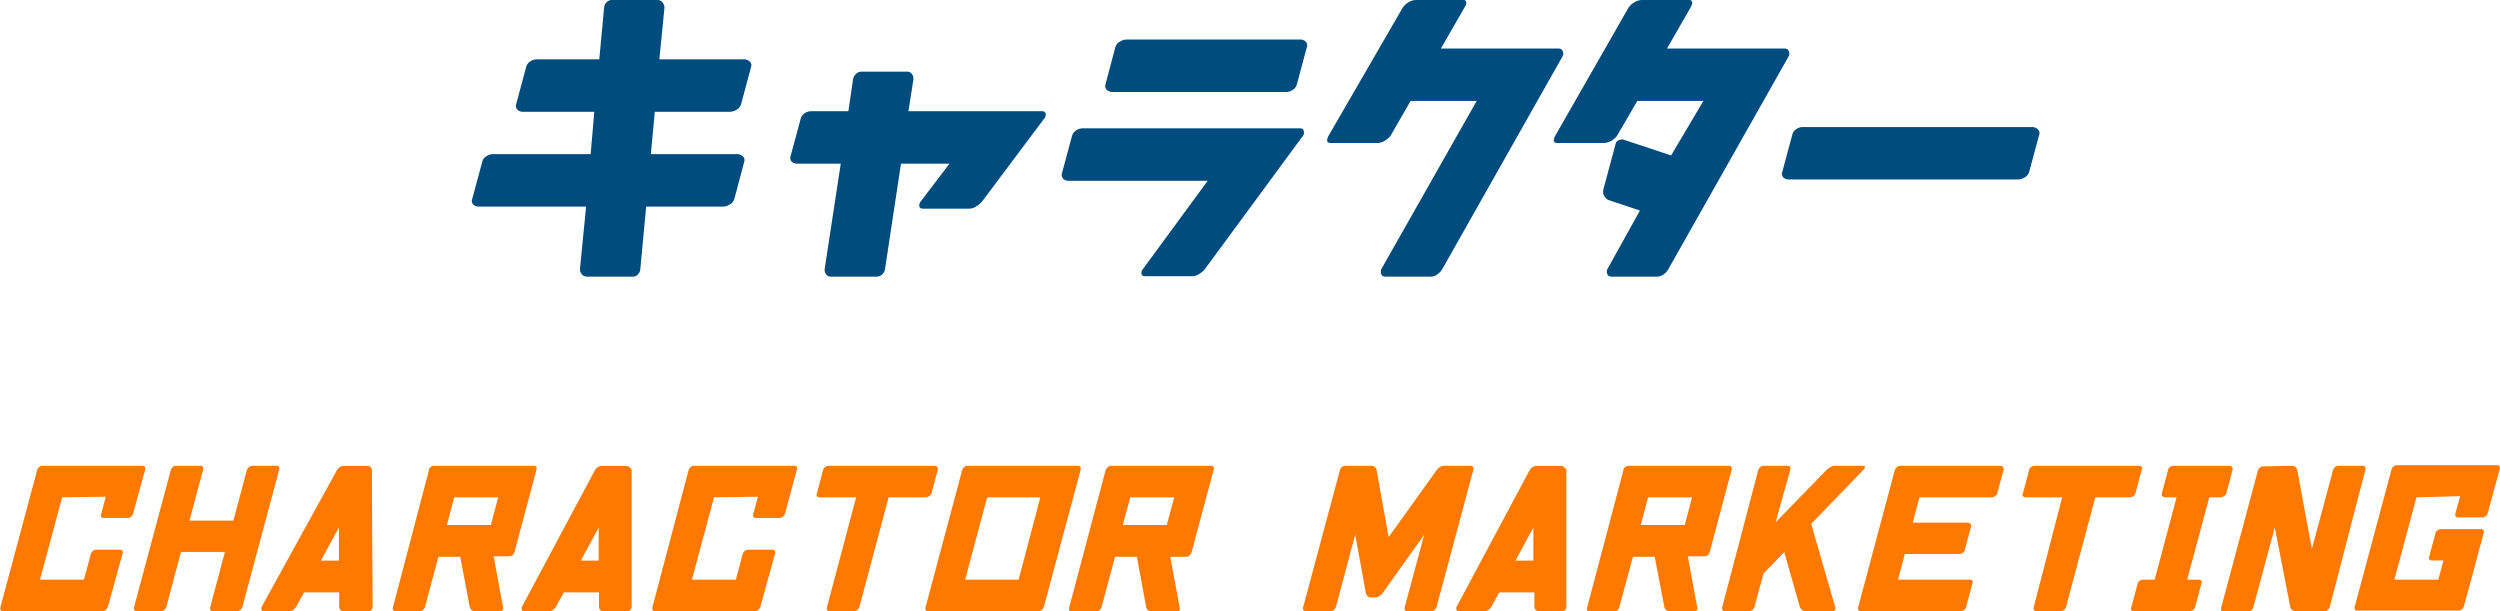<svg xmlns="http://www.w3.org/2000/svg" viewBox="0 0 170.62 41.71"><defs><style>.cls-1{fill:#ff7800;}.cls-2{fill:#004c7f;}</style></defs><title>06_chara-title</title><g id="レイヤー_2" data-name="レイヤー 2"><g id="Philosophy"><path class="cls-1" d="M4.24,33.94,2.73,39.56h3l.47-1.76a.38.38,0,0,1,.12-.18.3.3,0,0,1,.23-.1H8.18a.17.17,0,0,1,.18.1.2.2,0,0,1,0,.18l-1,3.63a.41.41,0,0,1-.13.18.29.29,0,0,1-.23.1H.21a.17.17,0,0,1-.18-.1.23.23,0,0,1,0-.18l2.51-9.36a.32.32,0,0,1,.12-.18.29.29,0,0,1,.23-.1H9.72a.17.17,0,0,1,.18.1.29.29,0,0,1,0,.18l-.82,3a.38.38,0,0,1-.12.18.32.32,0,0,1-.23.1H7.1c-.1,0-.16,0-.19-.1a.23.23,0,0,1,0-.18l.31-1.17Z"/><path class="cls-1" d="M19.05,32.07l-2.51,9.36a.32.32,0,0,1-.12.18.29.29,0,0,1-.23.1H14.53a.17.17,0,0,1-.18-.1.29.29,0,0,1,0-.18l1-3.76h-3l-1,3.76a.47.47,0,0,1-.12.18.31.31,0,0,1-.24.1H9.33a.19.19,0,0,1-.18-.1.23.23,0,0,1,0-.18l2.51-9.36a.32.32,0,0,1,.12-.18.33.33,0,0,1,.24-.1h1.65a.2.2,0,0,1,.19.1.28.28,0,0,1,0,.18l-.93,3.46h3l.92-3.46a.41.41,0,0,1,.13-.18.32.32,0,0,1,.23-.1h1.66a.17.17,0,0,1,.18.1A.23.23,0,0,1,19.05,32.07Z"/><path class="cls-1" d="M25.38,32.08l.05,9.35a.34.34,0,0,1-.07.18.24.24,0,0,1-.21.1H23.43a.24.24,0,0,1-.21-.1.34.34,0,0,1-.07-.18v-1h-2.4l-.55,1a.61.61,0,0,1-.18.18.36.36,0,0,1-.25.1H18a.14.14,0,0,1-.15-.1.28.28,0,0,1,0-.18L23,32.08a.56.56,0,0,1,.17-.18.44.44,0,0,1,.26-.1H25.1a.27.27,0,0,1,.21.1A.27.27,0,0,1,25.38,32.08Zm-2.25,6.18V36L21.9,38.26Z"/><path class="cls-1" d="M29.28,32.07l0-.08.12-.12a.34.34,0,0,1,.19-.08h6.84a.17.17,0,0,1,.18.1.23.23,0,0,1,0,.18l-1.5,5.62a.5.5,0,0,1-.13.19.32.32,0,0,1-.23.09H33.69l.64,3.46a.19.19,0,0,1,0,.17.2.2,0,0,1-.19.11H32.39a.3.3,0,0,1-.23-.1.41.41,0,0,1-.1-.18L31.41,38H29.92L29,41.43a.32.32,0,0,1-.12.18.3.3,0,0,1-.23.1H27a.17.17,0,0,1-.18-.1.23.23,0,0,1,0-.18ZM34,33.94H31l-.5,1.89h3Z"/><path class="cls-1" d="M43.11,32.08l0,9.35a.34.34,0,0,1-.07.18.24.24,0,0,1-.21.1H41.16a.24.24,0,0,1-.21-.1.34.34,0,0,1-.07-.18v-1h-2.4l-.55,1a.76.76,0,0,1-.18.18.36.36,0,0,1-.25.1H35.76a.14.14,0,0,1-.15-.1.28.28,0,0,1,0-.18l5-9.35a.56.56,0,0,1,.17-.18.44.44,0,0,1,.26-.1h1.72a.27.27,0,0,1,.21.1A.27.27,0,0,1,43.11,32.08Zm-2.25,6.18V36l-1.22,2.26Z"/><path class="cls-1" d="M48.73,33.94l-1.51,5.62h3l.47-1.76a.47.47,0,0,1,.12-.18.33.33,0,0,1,.24-.1h1.66a.17.17,0,0,1,.18.1.29.29,0,0,1,0,.18l-1,3.63a.41.41,0,0,1-.35.28H44.71a.17.17,0,0,1-.18-.1.23.23,0,0,1,0-.18L47,32.07a.47.47,0,0,1,.12-.18.31.31,0,0,1,.24-.1h6.84a.17.17,0,0,1,.18.1.2.2,0,0,1,0,.18l-.81,3a.41.41,0,0,1-.13.18.3.3,0,0,1-.23.1H51.59a.17.17,0,0,1-.18-.1.29.29,0,0,1,0-.18l.32-1.17Z"/><path class="cls-1" d="M58.43,33.94H55.92a.25.25,0,0,1-.17-.08.18.18,0,0,1,0-.19l.43-1.61a.35.35,0,0,1,.16-.2.35.35,0,0,1,.2-.07h7.24a.23.23,0,0,1,.17.07.2.2,0,0,1,.05.2l-.43,1.61a.33.33,0,0,1-.16.19.4.4,0,0,1-.2.08H60.65l-2,7.49a.47.47,0,0,1-.12.18.33.33,0,0,1-.24.1H56.62a.17.17,0,0,1-.18-.1.23.23,0,0,1,0-.18Z"/><path class="cls-1" d="M73.75,32.07l-2.51,9.36a.47.47,0,0,1-.12.18.33.33,0,0,1-.24.1H63.35a.17.17,0,0,1-.18-.1.23.23,0,0,1,0-.18l2.5-9.36a.41.41,0,0,1,.13-.18.29.29,0,0,1,.23-.1h7.53a.17.17,0,0,1,.18.1A.29.29,0,0,1,73.75,32.07Zm-4.23,7.49L71,33.94H67.37l-1.5,5.62Z"/><path class="cls-1" d="M75.46,32.07a.25.25,0,0,1,.05-.08.66.66,0,0,1,.12-.12.29.29,0,0,1,.18-.08h6.85a.17.17,0,0,1,.17.1.2.2,0,0,1,0,.18l-1.51,5.62a.37.37,0,0,1-.12.19A.33.33,0,0,1,81,38H79.87l.64,3.46a.19.19,0,0,1,0,.17.21.21,0,0,1-.2.11H78.56a.28.28,0,0,1-.22-.1.44.44,0,0,1-.11-.18L77.59,38H76.1l-.93,3.46a.38.38,0,0,1-.12.18.32.32,0,0,1-.23.1H73.16c-.1,0-.16,0-.19-.1a.23.23,0,0,1,0-.18Zm4.68,1.87h-3l-.51,1.89h3Z"/><path class="cls-1" d="M93.61,31.79a.29.29,0,0,1,.23.1.35.35,0,0,1,.11.18l.82,4.59,3.29-4.59a.6.6,0,0,1,.2-.18.43.43,0,0,1,.27-.1h1.83a.2.2,0,0,1,.19.1.23.23,0,0,1,0,.18l-2.51,9.36a.32.32,0,0,1-.12.18.3.3,0,0,1-.23.1H96.05a.17.17,0,0,1-.18-.1.29.29,0,0,1,0-.18l1.33-4.94-2.85,4a.72.72,0,0,1-.2.18.46.46,0,0,1-.28.1h-.33a.28.28,0,0,1-.22-.1.33.33,0,0,1-.1-.18l-.73-4-1.32,4.94a.47.47,0,0,1-.12.18.31.31,0,0,1-.24.1H89.12a.19.19,0,0,1-.18-.1.23.23,0,0,1,0-.18l2.51-9.36a.32.32,0,0,1,.12-.18.33.33,0,0,1,.24-.1Z"/><path class="cls-1" d="M106.9,32.08l0,9.35a.34.34,0,0,1-.07.18.24.24,0,0,1-.21.1H105a.24.24,0,0,1-.21-.1.34.34,0,0,1-.07-.18v-1h-2.4l-.55,1a.61.61,0,0,1-.18.18.36.36,0,0,1-.25.1H99.55a.14.14,0,0,1-.15-.1.28.28,0,0,1,0-.18l5-9.35a.56.56,0,0,1,.17-.18.44.44,0,0,1,.26-.1h1.72a.27.27,0,0,1,.21.1A.27.27,0,0,1,106.9,32.08Zm-2.25,6.18V36l-1.22,2.26Z"/><path class="cls-1" d="M110.8,32.07l0-.08.12-.12a.34.34,0,0,1,.19-.08H118a.19.19,0,0,1,.18.1.23.23,0,0,1,0,.18l-1.5,5.62a.5.5,0,0,1-.13.19.32.32,0,0,1-.23.09h-1.13l.64,3.46a.19.19,0,0,1,0,.17.2.2,0,0,1-.19.11h-1.72a.29.29,0,0,1-.23-.1.33.33,0,0,1-.1-.18L112.93,38h-1.49l-.93,3.46a.32.32,0,0,1-.12.18.3.3,0,0,1-.23.1H108.5a.17.17,0,0,1-.18-.1.23.23,0,0,1,0-.18Zm4.68,1.87h-3l-.5,1.89h3Z"/><path class="cls-1" d="M125.3,31.79h1.86c.09,0,.12,0,.11.11a.3.3,0,0,1-.1.17l-3.56,3.68,1.64,5.68a.21.21,0,0,1,0,.17.19.19,0,0,1-.19.11h-1.86a.29.29,0,0,1-.23-.1.41.41,0,0,1-.13-.18l-1.07-3.75-1.42,1.47-.61,2.28a.47.47,0,0,1-.12.18.33.33,0,0,1-.24.1h-1.66a.17.17,0,0,1-.18-.1.29.29,0,0,1,0-.18L120,32.07a.41.41,0,0,1,.13-.18.32.32,0,0,1,.23-.1H122a.17.17,0,0,1,.18.1.29.29,0,0,1,0,.18l-1,3.58,3.48-3.58a1.08,1.08,0,0,1,.25-.18A.56.56,0,0,1,125.3,31.79Z"/><path class="cls-1" d="M129.54,39.56h4.9a.31.31,0,0,1,.17.07.18.18,0,0,1,0,.2l-.43,1.61a.33.33,0,0,1-.15.2.52.52,0,0,1-.21.07H127a.17.17,0,0,1-.18-.1.23.23,0,0,1,0-.18l2.5-9.36a.41.41,0,0,1,.13-.18.29.29,0,0,1,.23-.1h6.84a.23.23,0,0,1,.17.07.2.2,0,0,1,.05.2l-.43,1.61a.33.33,0,0,1-.16.19.4.4,0,0,1-.2.08H131l-.46,1.73h3.77a.23.23,0,0,1,.16.07.19.19,0,0,1,.05.2l-.43,1.6a.35.35,0,0,1-.16.2.37.37,0,0,1-.2.07H130Z"/><path class="cls-1" d="M140.74,33.94h-2.51a.27.27,0,0,1-.17-.08.16.16,0,0,1,0-.19l.43-1.61a.3.3,0,0,1,.15-.2.4.4,0,0,1,.21-.07H146a.23.23,0,0,1,.17.07.18.18,0,0,1,0,.2l-.43,1.61a.29.29,0,0,1-.15.19.43.43,0,0,1-.21.08H143l-2,7.49a.32.32,0,0,1-.12.18.3.3,0,0,1-.23.1h-1.66a.2.2,0,0,1-.19-.1.28.28,0,0,1,0-.18Z"/><path class="cls-1" d="M148.55,33.94h-.8a.23.23,0,0,1-.16-.08.16.16,0,0,1-.05-.19l.43-1.61a.3.3,0,0,1,.15-.2.4.4,0,0,1,.21-.07h3.82a.23.23,0,0,1,.17.07.2.2,0,0,1,.05.2l-.43,1.61a.33.33,0,0,1-.16.19.43.43,0,0,1-.21.08h-.79l-1.51,5.62h.8a.31.31,0,0,1,.17.07.18.18,0,0,1,0,.2l-.43,1.61a.33.33,0,0,1-.15.2.52.52,0,0,1-.21.07h-3.82a.31.31,0,0,1-.17-.07.18.18,0,0,1,0-.2l.43-1.61a.3.3,0,0,1,.15-.2.52.52,0,0,1,.21-.07h.8Z"/><path class="cls-1" d="M156.44,31.79a.29.29,0,0,1,.23.1.35.35,0,0,1,.11.18l1,5.39,1.45-5.39a.38.38,0,0,1,.12-.18.33.33,0,0,1,.24-.1h1.65a.19.19,0,0,1,.19.1.28.28,0,0,1,0,.18L159,41.43a.47.47,0,0,1-.12.18.3.3,0,0,1-.23.1h-2a.32.32,0,0,1-.23-.09.4.4,0,0,1-.11-.18L155.25,36l-1.47,5.47a.32.32,0,0,1-.12.18.29.29,0,0,1-.23.1h-1.66a.17.17,0,0,1-.18-.1.29.29,0,0,1,0-.18l2.51-9.36a.41.41,0,0,1,.13-.18.32.32,0,0,1,.23-.1Z"/><path class="cls-1" d="M164.92,33.94l-1.51,5.62h3l.35-1.31h-.8a.23.23,0,0,1-.17-.07.2.2,0,0,1,0-.2l.43-1.6a.32.32,0,0,1,.16-.2.37.37,0,0,1,.2-.07h2.74a.17.17,0,0,1,.18.1.2.2,0,0,1,0,.18l-.8,3-.55,2a.47.47,0,0,1-.12.18.33.33,0,0,1-.24.1H160.9c-.1,0-.16,0-.19-.1a.23.23,0,0,1,0-.18l2.51-9.36a.32.32,0,0,1,.12-.18.29.29,0,0,1,.23-.1h6.85a.17.17,0,0,1,.18.1.23.23,0,0,1,0,.18l-.82,3a.32.32,0,0,1-.12.18.3.3,0,0,1-.23.1h-1.66a.19.19,0,0,1-.19-.1.28.28,0,0,1,0-.18l.32-1.17Z"/><path class="cls-2" d="M50.8,4.05a.51.51,0,0,1,.35.14.33.33,0,0,1,.11.38L50.58,7.1a.65.65,0,0,1-.31.39.93.93,0,0,1-.43.14H44.69l-.27,2.89h5.92a.58.58,0,0,1,.35.14.35.35,0,0,1,.1.39l-.67,2.52a.62.62,0,0,1-.32.39.9.9,0,0,1-.42.14H44.1l-.4,4.27a.52.52,0,0,1-.15.34.45.45,0,0,1-.39.17H40.07a.45.45,0,0,1-.37-.17.54.54,0,0,1-.12-.34L40,14.1H32.65a.52.52,0,0,1-.34-.13.36.36,0,0,1-.08-.4l.68-2.52a.6.6,0,0,1,.29-.39.84.84,0,0,1,.41-.14h6.7l.25-2.89H35.65a.49.49,0,0,1-.33-.14.37.37,0,0,1-.09-.39l.68-2.53a.62.62,0,0,1,.3-.39.78.78,0,0,1,.4-.13H40.9L41.23.51a.54.54,0,0,1,.15-.33.49.49,0,0,1,.4-.18h3.07a.44.44,0,0,1,.38.18.61.61,0,0,1,.12.33L45,4.05Z"/><path class="cls-2" d="M64.8,11.17H61.49l-1.09,7.2a.64.64,0,0,1-.17.34.57.57,0,0,1-.41.17h-3.1a.4.4,0,0,1-.35-.17.56.56,0,0,1-.09-.34l1.1-7.2h-3a.52.52,0,0,1-.34-.13.36.36,0,0,1-.08-.4l.68-2.52a.65.65,0,0,1,.29-.4.81.81,0,0,1,.41-.13H57.9l.32-2.18a.6.6,0,0,1,.18-.34.54.54,0,0,1,.41-.18H61.9a.39.39,0,0,1,.35.18.56.56,0,0,1,.09.34L62,7.59H71.1c.17,0,.26.07.27.2a.41.41,0,0,1-.12.32l-4.2,5.61a1.52,1.52,0,0,1-.39.34.88.88,0,0,1-.5.18H63c-.17,0-.26-.07-.26-.2a.44.44,0,0,1,.12-.32Z"/><path class="cls-2" d="M88.87,9.34l-6.62,9a1.44,1.44,0,0,1-.38.34.87.87,0,0,1-.51.17h-3.2c-.17,0-.25-.06-.26-.19a.44.44,0,0,1,.12-.32l4.4-6H72.9a.48.48,0,0,1-.33-.13.4.4,0,0,1-.09-.4l.68-2.52a.65.65,0,0,1,.3-.4.78.78,0,0,1,.4-.13H88.73c.16,0,.24.06.25.2A.37.37,0,0,1,88.87,9.34ZM87.81,6.28H75.9a.58.58,0,0,1-.35-.14.35.35,0,0,1-.1-.39l.67-2.53a.63.63,0,0,1,.32-.38.8.8,0,0,1,.42-.14H88.77a.48.48,0,0,1,.33.13.35.35,0,0,1,.09.39l-.68,2.53a.64.64,0,0,1-.29.39A.87.87,0,0,1,87.81,6.28Z"/><path class="cls-2" d="M100.78,6.89H96.27L94.91,9.25a1.18,1.18,0,0,1-.36.33,1,1,0,0,1-.53.18h-3.2c-.27,0-.32-.17-.14-.51L95.74.51a1.25,1.25,0,0,1,.35-.33A1,1,0,0,1,96.62,0h3.2c.12,0,.2,0,.23.1a.3.3,0,0,1,0,.21,1.23,1.23,0,0,1-.1.2l-1.61,2.8h8c.17,0,.27.06.31.18a.4.4,0,0,1,0,.34L98.43,18.37a1.18,1.18,0,0,1-.31.34.77.77,0,0,1-.46.17H94.57c-.17,0-.27-.06-.3-.17a.5.5,0,0,1,0-.34Z"/><path class="cls-2" d="M116.25,6.89h-4.51l-1.37,2.36a1.22,1.22,0,0,1-.88.51h-3.2c-.27,0-.32-.17-.14-.51l5-8.74a1.19,1.19,0,0,1,.36-.33,1,1,0,0,1,.53-.18h3.2c.12,0,.19,0,.23.1a.26.26,0,0,1,0,.21,1.29,1.29,0,0,1-.09.2l-1.61,2.8h8c.17,0,.27.06.31.18a.4.4,0,0,1,0,.34l-8.22,14.54a1,1,0,0,1-.3.34.8.8,0,0,1-.47.17H110c-.17,0-.27-.06-.3-.17a.41.41,0,0,1,0-.34l2.22-4-2.15-.72a.59.59,0,0,1-.28-.27.61.61,0,0,1-.06-.46l.83-3.09a.35.35,0,0,1,.28-.28.38.38,0,0,1,.32,0l3.19,1.06Z"/><path class="cls-2" d="M123,8.67h15.71a.56.56,0,0,1,.35.14.34.34,0,0,1,.11.39l-.68,2.52a.6.6,0,0,1-.31.39,1,1,0,0,1-.43.14H122.06a.52.52,0,0,1-.34-.13.37.37,0,0,1-.08-.4l.68-2.52a.62.62,0,0,1,.29-.4A.81.81,0,0,1,123,8.67Z"/></g></g></svg>